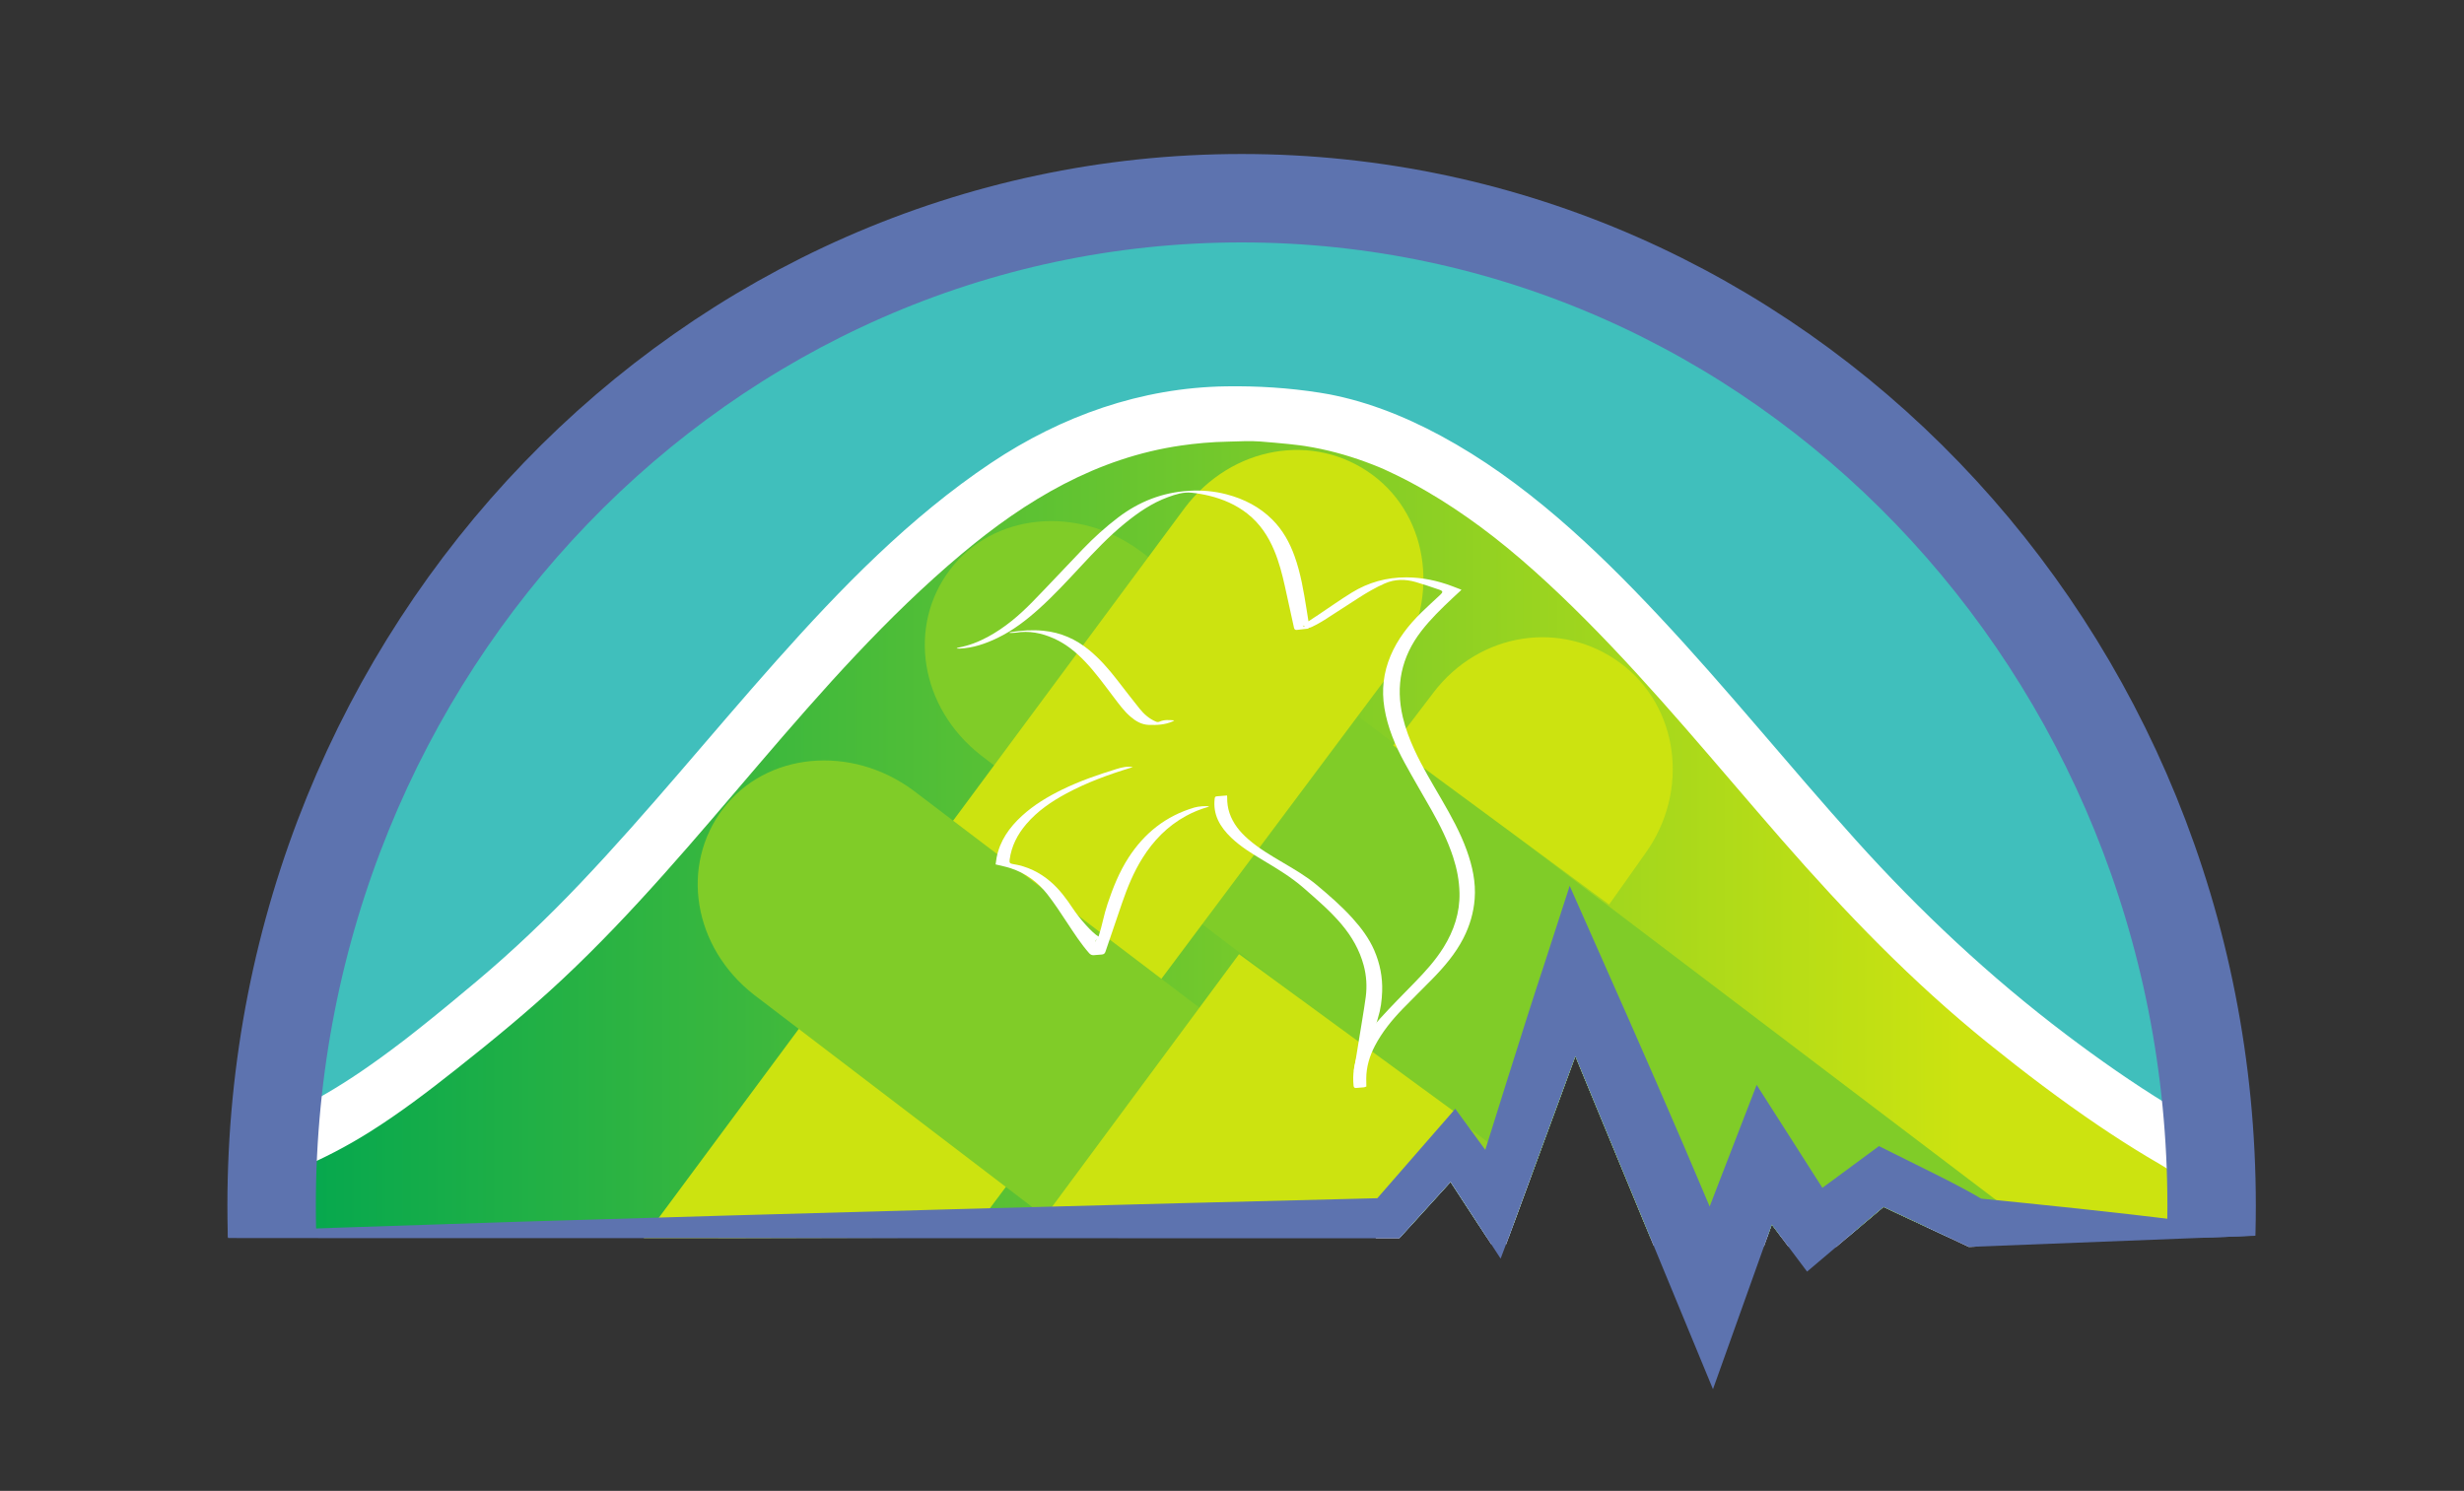 <?xml version="1.0" encoding="UTF-8" standalone="no"?>
<!-- Created with Inkscape (http://www.inkscape.org/) -->

<svg
   version="1.1"
   id="svg2"
   width="474.967"
   height="287.429"
   viewBox="0 0 474.967 287.429"
   sodipodi:docname="Maungatapere Medical Centre Logo.svg"
   inkscape:version="1.2.2 (732a01da63, 2022-12-09)"
   xmlns:inkscape="http://www.inkscape.org/namespaces/inkscape"
   xmlns:sodipodi="http://sodipodi.sourceforge.net/DTD/sodipodi-0.dtd"
   xmlns="http://www.w3.org/2000/svg"
   xmlns:svg="http://www.w3.org/2000/svg">
  <rect x="0" y="0" width="474.967" height="287.429" fill="#333333" stroke="none"/>
  <defs
     id="defs6">
    <clipPath
       clipPathUnits="userSpaceOnUse"
       id="clipPath18">
      <path
         d="M 132.056,197.259 77.915,168.346 42.198,126.11 28.592,72.535 25.757,43.621 32.747,36.73 h 169.786 l 7.228,7.954 5.193,-7.954 h 3.238 l 9.62,26.14 10.8,-26.14 h 16.963 l 0.639,1.789 1.342,-1.789 h 9.686 l 5.129,4.34 9.26,-4.34 h 40.05 l 4.518,0.176 1.448,24.574 -17.858,75.117 -48.19,44.221 -68.031,19.842 z"
         id="path16" />
    </clipPath>
    <clipPath
       clipPathUnits="userSpaceOnUse"
       id="clipPath30">
      <path
         d="m 176.708,153.243 -6.487,-0.066 c -2.446,0.065 -4.905,-0.079 -7.374,-0.451 v 0 c -18.434,-2.781 -35.531,-18.174 -51.12,-35.865 v 0 C 96.137,99.17 84.591,74.133 64.844,64.241 v 0 C 33.332,48.455 46.012,43.437 35.915,37.432 v 0 l 168.197,1.035 5.649,6.217 4.021,-6.158 5.083,0.031 8.947,24.313 9.997,-24.196 31.963,0.196 2.599,2.2 4.598,-2.155 44.243,0.272 c -0.547,9.279 -11.677,13.004 -31.087,30.076 v 0 c -16.585,14.586 -34.083,32.528 -49.673,50.218 v 0 c -15.59,17.692 -37.938,30.53 -56.371,33.311 v 0 c -2.086,0.315 -4.163,0.466 -6.231,0.466 v 0 c -0.381,0 -0.762,-0.005 -1.142,-0.015"
         id="path28" />
    </clipPath>
    <linearGradient
       x1="0"
       y1="0"
       x2="1"
       y2="0"
       gradientUnits="userSpaceOnUse"
       gradientTransform="matrix(285.297,0,0,-285.297,35.915,95.345)"
       spreadMethod="pad"
       id="linearGradient42">
      <stop
         style="stop-opacity:1;stop-color:#00a650"
         offset="0"
         id="stop36" />
      <stop
         style="stop-opacity:1;stop-color:#cce310"
         offset="0.872"
         id="stop38" />
      <stop
         style="stop-opacity:1;stop-color:#cce310"
         offset="1"
         id="stop40" />
    </linearGradient>
    <clipPath
       clipPathUnits="userSpaceOnUse"
       id="clipPath52">
      <path
         d="M 132.056,197.259 77.915,168.346 42.198,126.11 28.592,72.535 25.757,43.621 l 7.16,-7.058 169.439,-0.028 7.405,8.149 7.264,-11.126 10.787,29.312 19.898,-48.162 8.504,23.811 5.102,-6.803 11.055,9.354 12.339,-5.784 41.489,1.62 1.448,24.574 -17.858,75.117 -48.19,44.221 -68.031,19.842 z"
         id="path50" />
    </clipPath>
    <clipPath
       clipPathUnits="userSpaceOnUse"
       id="clipPath68">
      <path
         d="M 132.056,197.259 77.915,168.346 42.198,126.11 28.592,72.535 25.757,43.621 32.795,36.682 H 202.49 l 7.271,8.002 5.225,-8.002 h 3.189 l 9.637,26.188 10.82,-26.188 h 16.926 l 0.656,1.837 1.377,-1.837 h 9.595 l 5.185,4.388 9.361,-4.388 h 38.728 l 5.739,0.224 1.448,24.574 -17.858,75.117 -48.19,44.221 -68.031,19.842 z"
         id="path66" />
    </clipPath>
    <clipPath
       clipPathUnits="userSpaceOnUse"
       id="clipPath80">
      <path
         d="M 132.056,197.259 77.915,168.346 42.198,126.11 28.592,72.535 25.757,43.621 l 7.16,-7.058 169.439,-0.028 7.405,8.149 7.264,-11.126 10.787,29.312 19.898,-48.162 8.504,23.811 5.102,-6.803 11.055,9.354 12.339,-5.784 41.489,1.62 1.448,24.574 -17.858,75.117 -48.19,44.221 -68.031,19.842 z"
         id="path78" />
    </clipPath>
  </defs>
  <sodipodi:namedview
     id="namedview4"
     pagecolor="#505050"
     bordercolor="#eeeeee"
     borderopacity="1"
     inkscape:showpageshadow="0"
     inkscape:pageopacity="0"
     inkscape:pagecheckerboard="0"
     inkscape:deskcolor="#505050"
     showgrid="false"
     inkscape:zoom="2.8320006"
     inkscape:cx="237.6412"
     inkscape:cy="143.89121"
     inkscape:window-width="1920"
     inkscape:window-height="1001"
     inkscape:window-x="-9"
     inkscape:window-y="-9"
     inkscape:window-maximized="1"
     inkscape:current-layer="g10">
    <inkscape:page
       x="0"
       y="0"
       id="page8"
       width="474.967"
       height="287.429" />
  </sodipodi:namedview>
  <g
     id="g10"
     inkscape:groupmode="layer"
     inkscape:label="Page 1"
     transform="matrix(1.333,0,0,-1.333,0,287.429)">
    <g
       id="g12">
      <g
         id="g14"
         clip-path="url(#clipPath18)">
        <g
           id="g20"
           transform="translate(320.195,41.332)">
          <path
             d="m 0,0 c 0,-80.662 -62.801,-146.051 -140.269,-146.051 -77.469,0 -140.27,65.389 -140.27,146.051 0,80.662 62.801,146.051 140.27,146.051 C -62.801,146.051 0,80.662 0,0"
             style="fill:#40bfbc;fill-opacity:1;fill-rule:nonzero;stroke:none"
             id="path22" />
        </g>
      </g>
    </g>
    <g
       id="g24">
      <g
         id="g26"
         clip-path="url(#clipPath30)">
        <g
           id="g32">
          <g
             id="g34">
            <path
               d="m 176.708,153.243 -6.487,-0.066 c -2.446,0.065 -4.905,-0.079 -7.374,-0.451 v 0 c -18.434,-2.781 -35.531,-18.174 -51.12,-35.865 v 0 C 96.137,99.17 84.591,74.133 64.844,64.241 v 0 C 33.332,48.455 46.012,43.437 35.915,37.432 v 0 l 168.197,1.035 5.649,6.217 4.021,-6.158 5.083,0.031 8.947,24.313 9.997,-24.196 31.963,0.196 2.599,2.2 4.598,-2.155 44.243,0.272 c -0.547,9.279 -11.677,13.004 -31.087,30.076 v 0 c -16.585,14.586 -34.083,32.528 -49.673,50.218 v 0 c -15.59,17.692 -37.938,30.53 -56.371,33.311 v 0 c -2.086,0.315 -4.163,0.466 -6.231,0.466 v 0 c -0.381,0 -0.762,-0.005 -1.142,-0.015"
               style="fill:url(#linearGradient42);stroke:none"
               id="path44" />
          </g>
        </g>
      </g>
    </g>
    <g
       id="g46">
      <g
         id="g48"
         clip-path="url(#clipPath52)">
        <g
           id="g54"
           transform="translate(198.444,35.819)">
          <path
             d="M 0,0 C 0.23,0.691 10.351,13.093 10.351,13.093 L 17.051,2.535 27.419,32.949 44.47,-1.613 56.221,12.673 62.485,0.651 72.12,7.834 87.558,-0.691 Z"
             style="fill:#ffffff;fill-opacity:1;fill-rule:nonzero;stroke:none"
             id="path56" />
        </g>
        <g
           id="g58"
           transform="translate(40.249,38.749)">
          <path
             d="M 0,0 C 2.581,1.293 2.564,4.499 2.514,6.959 2.504,7.434 2.49,7.911 2.502,8.386 2.507,8.592 2.552,8.829 2.531,9.033 2.476,9.567 2.304,8.035 2.498,8.739 2.515,8.799 2.532,8.859 2.549,8.919 2.404,8.263 2.006,7.797 1.354,7.521 -0.201,6.278 0.334,6.775 0.929,6.982 c 0.739,0.256 1.475,0.607 2.19,0.911 3.455,1.471 6.779,3.198 9.962,5.19 4.427,2.77 8.591,5.946 12.682,9.184 5.247,4.153 10.446,8.415 15.332,12.991 20.543,19.24 36.091,43.336 57.707,61.49 9.341,7.844 19.574,13.937 31.764,15.696 1.997,0.288 4.348,0.519 6.779,0.559 1.55,0.026 3.111,0.145 4.657,0.019 1.379,-0.113 2.757,-0.225 4.133,-0.368 0.616,-0.064 1.231,-0.135 1.846,-0.214 -0.932,0.12 0.407,-0.062 0.467,-0.072 0.415,-0.065 0.828,-0.135 1.241,-0.212 2.927,-0.542 5.794,-1.393 8.566,-2.473 1.256,-0.489 2.011,-0.828 3.448,-1.53 1.477,-0.722 2.926,-1.5 4.346,-2.327 2.679,-1.558 5.258,-3.284 7.752,-5.122 5.266,-3.883 10.431,-8.635 15.183,-13.403 10.055,-10.089 19.065,-21.152 28.422,-31.874 9.242,-10.59 18.889,-20.593 29.844,-29.43 5.177,-4.177 10.485,-8.207 15.996,-11.935 2.302,-1.558 4.642,-3.062 7.027,-4.492 1.177,-0.707 2.384,-1.368 3.521,-2.141 0.19,-0.129 0.375,-0.266 0.565,-0.396 0.831,-0.568 -0.559,0.555 0.042,-0.043 0.265,-0.263 0.554,-0.508 0.826,-0.764 1.486,-1.4 3.086,-2.143 5.013,-2.803 2.044,-0.7 4.374,0.803 4.922,2.795 0.603,2.195 -0.743,4.22 -2.795,4.922 -0.307,0.106 -0.622,0.253 -0.936,0.335 0.817,-0.214 0.489,-0.239 0.25,-0.105 -0.051,0.028 -0.832,0.429 -0.813,0.457 0.114,0.17 0.874,-0.798 0.344,-0.252 -0.068,0.069 -0.144,0.136 -0.216,0.202 -0.258,0.241 -0.504,0.494 -0.769,0.727 -2.079,1.834 -4.528,3.123 -6.879,4.56 -5.143,3.143 -10.086,6.608 -14.891,10.244 -10.961,8.295 -21.045,17.742 -30.302,28.026 -9.631,10.7 -18.662,21.933 -28.508,32.44 -9.28,9.904 -19.499,19.573 -31.527,26.067 -5.464,2.95 -11.387,5.283 -17.544,6.244 -4.523,0.707 -8.97,0.982 -13.531,0.914 -12.269,-0.182 -23.815,-4.286 -33.96,-11.064 C 91.312,102.071 81.346,91.797 71.98,81.269 62.493,70.605 53.512,59.489 43.677,49.137 38.953,44.164 34.008,39.437 28.758,35.02 26.126,32.806 23.476,30.612 20.786,28.468 20.227,28.022 19.666,27.579 19.103,27.138 19.12,27.151 18.046,26.315 18.618,26.757 18.408,26.595 18.197,26.434 17.987,26.273 16.898,25.441 15.799,24.621 14.689,23.818 11.245,21.328 7.676,19.003 3.896,17.053 3.105,16.645 2.307,16.253 1.501,15.877 1.101,15.691 0.7,15.508 0.296,15.33 0.135,15.258 -0.027,15.188 -0.188,15.117 c -0.162,-0.071 -0.325,-0.14 -0.487,-0.21 0.507,0.214 0.621,0.262 0.343,0.146 -1.222,-0.478 -2.657,-0.877 -3.59,-1.83 C -5.04,12.081 -5.363,10.568 -5.472,9.033 -5.538,8.102 -5.486,7.167 -5.474,6.235 -5.469,5.811 -5.554,5.316 -5.492,4.9 -5.417,4.387 -5.242,5.889 -5.443,5.212 -5.459,5.154 -5.474,5.096 -5.489,5.038 -5.254,5.826 -4.771,6.451 -4.039,6.91 -5.971,5.943 -6.515,3.215 -5.475,1.436 -4.324,-0.531 -1.939,-0.971 0,0"
             style="fill:#ffffff;fill-opacity:1;fill-rule:nonzero;stroke:none"
             id="path60" />
        </g>
      </g>
    </g>
    <g
       id="g62">
      <g
         id="g64"
         clip-path="url(#clipPath68)">
        <g
           id="g70"
           transform="translate(319.817,41.273)">
          <path
             d="m 0,0 c 0,-80.459 -62.801,-145.685 -140.269,-145.685 -77.469,0 -140.27,65.226 -140.27,145.685 0,80.459 62.801,145.685 140.27,145.685 C -62.801,145.685 0,80.459 0,0 Z"
             style="fill:none;stroke:#5d73af;stroke-width:12.788;stroke-linecap:butt;stroke-linejoin:miter;stroke-miterlimit:10;stroke-dasharray:none;stroke-opacity:1"
             id="path72" />
        </g>
      </g>
    </g>
    <g
       id="g74">
      <g
         id="g76"
         clip-path="url(#clipPath80)">
        <g
           id="g82"
           transform="translate(186.251,72.506)">
          <path
             d="m 0,0 -44.034,33.598 -0.339,0.258 c -8.863,6.914 -10.707,18.719 -4.477,26.904 6.229,8.185 18.497,9.344 27.522,2.643 l 128.056,-97.121 -59.31,-2.491 z"
             style="fill:#80cc28;fill-opacity:1;fill-rule:nonzero;stroke:none"
             id="path84" />
        </g>
        <g
           id="g86"
           transform="translate(137.962,97.113)">
          <path
             d="m 0,0 33.119,44.728 0.254,0.343 C 40.192,54.075 52.1,56.045 60.505,49.837 68.91,43.629 70.327,31.266 63.726,22.1 L 2.017,-60.478 -44.909,-60.6 Z"
             style="fill:#cce310;fill-opacity:1;fill-rule:nonzero;stroke:none"
             id="path88" />
        </g>
        <g
           id="g90"
           transform="translate(153.463,37.853)">
          <path
             d="m 0,0 -44.072,33.627 -0.339,0.258 c -8.871,6.92 -10.721,18.73 -4.492,26.915 6.23,8.184 18.504,9.338 27.537,2.632 L 52.655,7.228 47.013,-0.646 Z"
             style="fill:#80cc28;fill-opacity:1;fill-rule:nonzero;stroke:none"
             id="path92" />
        </g>
        <g
           id="g94"
           transform="translate(181.699,38.842)">
          <path
             d="M 0,0 -30.852,0.505 -2.525,38.781 28.626,15.986 15.891,-1.147 Z"
             style="fill:#cce310;fill-opacity:1;fill-rule:nonzero;stroke:none"
             id="path96" />
        </g>
        <g
           id="g98"
           transform="translate(201.467,107.812)">
          <path
             d="m 0,0 5.523,7.25 0.249,0.337 c 6.691,8.829 18.572,10.612 27.067,4.338 8.494,-6.274 10.087,-18.55 3.616,-27.543 l -5.227,-7.39 z"
             style="fill:#cce310;fill-opacity:1;fill-rule:nonzero;stroke:none"
             id="path100" />
        </g>
        <g
           id="g102"
           transform="translate(197.271,58.37)">
          <path
             d="M 0,0 C 0.097,0.035 0.195,0.07 0.314,0.113 0.309,0.489 0.295,0.879 0.299,1.27 0.312,2.941 0.773,4.512 1.556,6.005 2.594,7.987 4,9.727 5.573,11.348 c 1.391,1.432 2.821,2.83 4.22,4.255 1.782,1.816 3.42,3.733 4.567,5.983 0.915,1.797 1.469,3.683 1.619,5.675 0.183,2.415 -0.327,4.72 -1.136,6.978 -0.929,2.595 -2.269,5.008 -3.654,7.398 -1.362,2.35 -2.771,4.676 -3.908,7.137 -0.712,1.542 -1.311,3.121 -1.698,4.767 -1.063,4.521 -0.233,8.69 2.701,12.474 1.332,1.717 2.893,3.234 4.484,4.729 0.421,0.396 0.847,0.786 1.271,1.179 -0.002,0.018 -0.003,0.036 -0.005,0.055 -0.454,0.173 -0.906,0.35 -1.362,0.521 -2.099,0.785 -4.273,1.242 -6.542,1.254 -2.865,0.015 -5.521,-0.723 -7.924,-2.204 -1.635,-1.007 -3.197,-2.121 -4.793,-3.185 -0.474,-0.316 -0.952,-0.627 -1.469,-0.967 -0.096,0.604 -0.182,1.153 -0.27,1.701 -0.422,2.615 -0.842,5.231 -1.75,7.744 -0.706,1.955 -1.696,3.756 -3.209,5.266 -1.828,1.825 -4.071,2.986 -6.616,3.652 -1.772,0.464 -3.581,0.623 -5.424,0.514 -3.86,-0.229 -7.25,-1.574 -10.262,-3.865 -1.826,-1.39 -3.512,-2.918 -5.086,-4.555 -2.452,-2.551 -4.855,-5.144 -7.329,-7.675 -1.902,-1.946 -3.978,-3.712 -6.428,-5.037 -1.34,-0.724 -2.752,-1.272 -4.271,-1.55 -0.083,-0.015 -0.162,-0.051 -0.239,-0.127 0.13,-0.006 0.26,-0.021 0.389,-0.016 1.967,0.076 3.772,0.696 5.507,1.534 2.263,1.092 4.213,2.594 6.044,4.245 2.118,1.911 4.042,3.993 5.973,6.07 2.041,2.194 4.096,4.377 6.444,6.288 1.887,1.536 3.882,2.919 6.224,3.775 1.091,0.398 2.207,0.757 3.391,0.636 0.859,-0.088 1.719,-0.236 2.555,-0.44 2.022,-0.494 3.887,-1.309 5.505,-2.577 1.83,-1.433 3.039,-3.277 3.902,-5.347 0.697,-1.669 1.149,-3.406 1.537,-5.161 0.444,-2.004 0.885,-4.01 1.32,-6.016 0.051,-0.237 0.191,-0.326 0.422,-0.301 0.539,0.057 1.077,0.122 1.616,0.186 0.161,0.019 -0.006,0.293 0.174,0.253 -0.04,0.216 -0.917,-0.067 -0.951,0.18 0.409,0.012 0.47,-0.333 0.871,-0.327 0.395,0.007 1.958,0.943 2.294,1.161 1.634,1.06 3.27,2.119 4.911,3.171 1.214,0.778 2.454,1.51 3.79,2.095 1.487,0.651 2.99,0.637 4.5,0.197 1.15,-0.335 2.283,-0.724 3.414,-1.113 0.506,-0.174 0.517,-0.347 0.119,-0.718 C 10.095,70.386 9.169,69.542 8.274,68.669 6.396,66.834 4.822,64.802 3.814,62.41 2.786,59.97 2.503,57.461 2.923,54.876 c 0.46,-2.829 1.563,-5.441 2.932,-7.954 1.258,-2.31 2.608,-4.573 3.902,-6.865 1.231,-2.181 2.341,-4.413 3.114,-6.788 0.547,-1.681 0.877,-3.398 0.914,-5.16 0.061,-2.846 -0.802,-5.462 -2.328,-7.906 C 10.3,18.35 8.83,16.73 7.294,15.156 5.622,13.442 3.933,11.742 2.328,9.973 0.947,8.45 -0.177,6.756 -0.903,4.853 -1.471,3.363 -1.696,1.832 -1.536,0.254 -1.514,0.038 -1.453,-0.085 -1.218,-0.1 -0.812,-0.067 -0.406,-0.033 0,0"
             style="fill:#ffffff;fill-opacity:1;fill-rule:nonzero;stroke:none"
             id="path104" />
        </g>
        <g
           id="g106"
           transform="translate(163.823,104.684)">
          <path
             d="m 0,0 c -0.826,0.145 -1.597,-0.041 -2.369,-0.28 -2.681,-0.828 -5.326,-1.739 -7.841,-2.967 -2.116,-1.034 -4.112,-2.234 -5.833,-3.81 -1.837,-1.682 -3.199,-3.628 -3.664,-6.051 -0.063,-0.331 -0.099,-0.667 -0.144,-0.97 0.746,-0.186 1.467,-0.32 2.155,-0.544 2.195,-0.715 3.961,-2.022 5.324,-3.765 1.052,-1.345 1.978,-2.781 2.919,-4.202 0.983,-1.485 1.944,-2.981 3.134,-4.331 0.188,-0.212 0.394,-0.305 0.673,-0.284 0.386,0.03 0.773,0.062 1.159,0.094 0.266,0.022 0.429,0.134 0.517,0.396 0.792,2.351 1.59,4.701 2.401,7.047 0.78,2.255 1.674,4.467 2.964,6.518 1.574,2.505 3.589,4.603 6.278,6.076 1.003,0.549 2.059,0.981 3.167,1.298 0.063,0.018 0.121,0.048 0.199,0.079 -0.439,0.111 -1.552,0.02 -2.143,-0.154 -4.178,-1.231 -7.267,-3.753 -9.527,-7.25 -1.348,-2.086 -2.249,-4.356 -3.026,-6.671 -0.592,-1.766 -0.731,-2.972 -1.307,-4.742 -0.017,-0.053 -0.463,-0.673 -0.495,-0.753 -0.077,0.091 0.548,0.671 0.495,0.753 -0.922,0.531 -2.714,2.553 -3.728,4.082 -0.93,1.403 -1.927,2.758 -3.235,3.877 -1.559,1.334 -3.36,2.213 -5.451,2.536 -0.408,0.063 -0.499,0.198 -0.444,0.616 0.257,1.962 1.129,3.669 2.441,5.192 1.599,1.858 3.606,3.233 5.786,4.403 2.924,1.57 6.036,2.713 9.222,3.685 C -0.248,-0.084 -0.124,-0.041 0,0"
             style="fill:#ffffff;fill-opacity:1;fill-rule:nonzero;stroke:none"
             id="path108" />
        </g>
        <g
           id="g110"
           transform="translate(177.441,100.577)">
          <path
             d="m 0,0 c -0.516,-0.043 -0.996,-0.085 -1.477,-0.121 -0.213,-0.015 -0.283,-0.11 -0.309,-0.316 -0.289,-2.321 0.766,-4.119 2.41,-5.686 1.372,-1.306 2.997,-2.298 4.63,-3.274 2.025,-1.211 4.044,-2.427 5.813,-3.973 1.915,-1.674 3.852,-3.324 5.486,-5.261 1.497,-1.775 2.616,-3.734 3.209,-5.95 0.398,-1.488 0.491,-3.002 0.299,-4.528 -0.135,-1.073 -0.326,-2.14 -0.492,-3.209 -0.013,-0.089 -1.211,-7.388 -1.226,-7.515 0.6,0.015 2.25,6.017 2.829,6.031 0.283,0.008 0.562,1.341 0.651,1.623 0.396,1.259 0.565,2.544 0.608,3.849 0.069,2.057 -0.32,4.028 -1.138,5.923 -0.751,1.736 -1.878,3.242 -3.154,4.657 -1.584,1.756 -3.379,3.307 -5.204,4.832 -1.492,1.247 -3.179,2.224 -4.859,3.214 -1.738,1.025 -3.478,2.047 -4.993,3.365 -1.222,1.064 -2.219,2.279 -2.73,3.806 -0.247,0.739 -0.348,1.5 -0.333,2.277 C 0.021,-0.203 0.012,-0.149 0,0"
             style="fill:#ffffff;fill-opacity:1;fill-rule:nonzero;stroke:none"
             id="path112" />
        </g>
        <g
           id="g114"
           transform="translate(146.007,124.084)">
          <path
             d="m 0,0 c 0.294,0.011 0.593,-0.009 0.881,0.038 1.936,0.316 3.75,-0.049 5.488,-0.826 1.758,-0.787 3.197,-1.963 4.493,-3.312 1.562,-1.626 2.854,-3.446 4.207,-5.222 0.745,-0.977 1.46,-1.977 2.413,-2.792 0.753,-0.644 1.582,-1.146 2.636,-1.185 1.177,-0.042 2.343,0.016 3.442,0.498 0.084,0.037 0.161,0.087 0.235,0.157 -0.705,0.045 -1.413,0.13 -2.081,-0.17 -0.207,-0.093 -0.369,-0.093 -0.57,-0.008 -0.971,0.413 -1.721,1.084 -2.351,1.865 -1.129,1.399 -2.216,2.828 -3.319,4.246 -1.181,1.519 -2.446,2.966 -3.952,4.21 -1.91,1.578 -4.1,2.573 -6.649,2.819 C 3.264,0.474 1.665,0.364 0.072,0.103 0.046,0.099 0.023,0.079 -0.002,0.066 -0.001,0.044 -0.001,0.022 0,0"
             style="fill:#ffffff;fill-opacity:1;fill-rule:nonzero;stroke:none"
             id="path116" />
        </g>
        <g
           id="g118"
           transform="translate(325.2,36.895)">
          <path
             d="m 0,0 c -12.898,-0.813 -27.041,-1.287 -39.983,-1.613 0,0 -0.661,-0.019 -0.661,-0.019 l -0.882,0.435 c -3.655,1.873 -9.462,4.473 -13.241,6.248 -10e-4,0 4.084,0.488 4.084,0.488 -3.121,-2.838 -6.273,-5.639 -9.359,-8.52 l -3.594,-3.355 c -1.935,2.802 -8.39,12.172 -10.436,15.136 0,0 8.37,0.972 8.37,0.972 -3.602,-10.313 -7.889,-22.042 -11.676,-32.368 -8.297,19.029 -16.726,39.485 -24.349,58.811 0,0 8.441,0.275 8.441,0.275 l -3.049,-8.308 c -3.301,-8.897 -8.623,-22.872 -11.976,-31.781 -2.217,3.541 -7.103,11.357 -9.354,14.955 0,0 5.119,-0.33 5.119,-0.33 l -9.659,-10.788 -0.952,-1.064 h -1.367 c -52.532,-0.063 -115.173,0.046 -167.704,0.511 0,0 -0.013,0.96 -0.013,0.96 l 41.907,1.383 c 37.353,1.151 88.378,2.528 125.729,3.442 0,0 -2.319,-1.064 -2.319,-1.064 l 9.514,10.917 2.654,3.045 2.465,-3.375 6.173,-8.452 -6.421,-0.847 c 3.097,9.75 7.521,24.156 10.707,33.749 0,0 3.619,11.164 3.619,11.164 l 4.822,-10.889 c 4.826,-10.877 10.712,-24.261 15.286,-35.172 1.666,-3.921 3.316,-7.85 4.93,-11.793 l -9.238,-0.199 c 3.574,9.525 7.556,19.738 11.239,29.27 2.869,-4.492 9.118,-14.284 12.029,-18.843 l -6.59,0.993 c 4.105,2.938 8.17,6.015 12.247,8.995 0,0 2.04,-1.016 2.04,-1.016 3.798,-1.92 9.658,-4.677 13.265,-6.894 0,0 -1.542,0.416 -1.542,0.416 C -30.47,4.557 -19.133,3.403 -9.9,2.227 -6.587,1.849 -3.276,1.409 0.035,0.96 Z"
             style="fill:#5d73af;fill-opacity:1;fill-rule:nonzero;stroke:none"
             id="path120" />
        </g>
      </g>
    </g>
  </g>
</svg>
